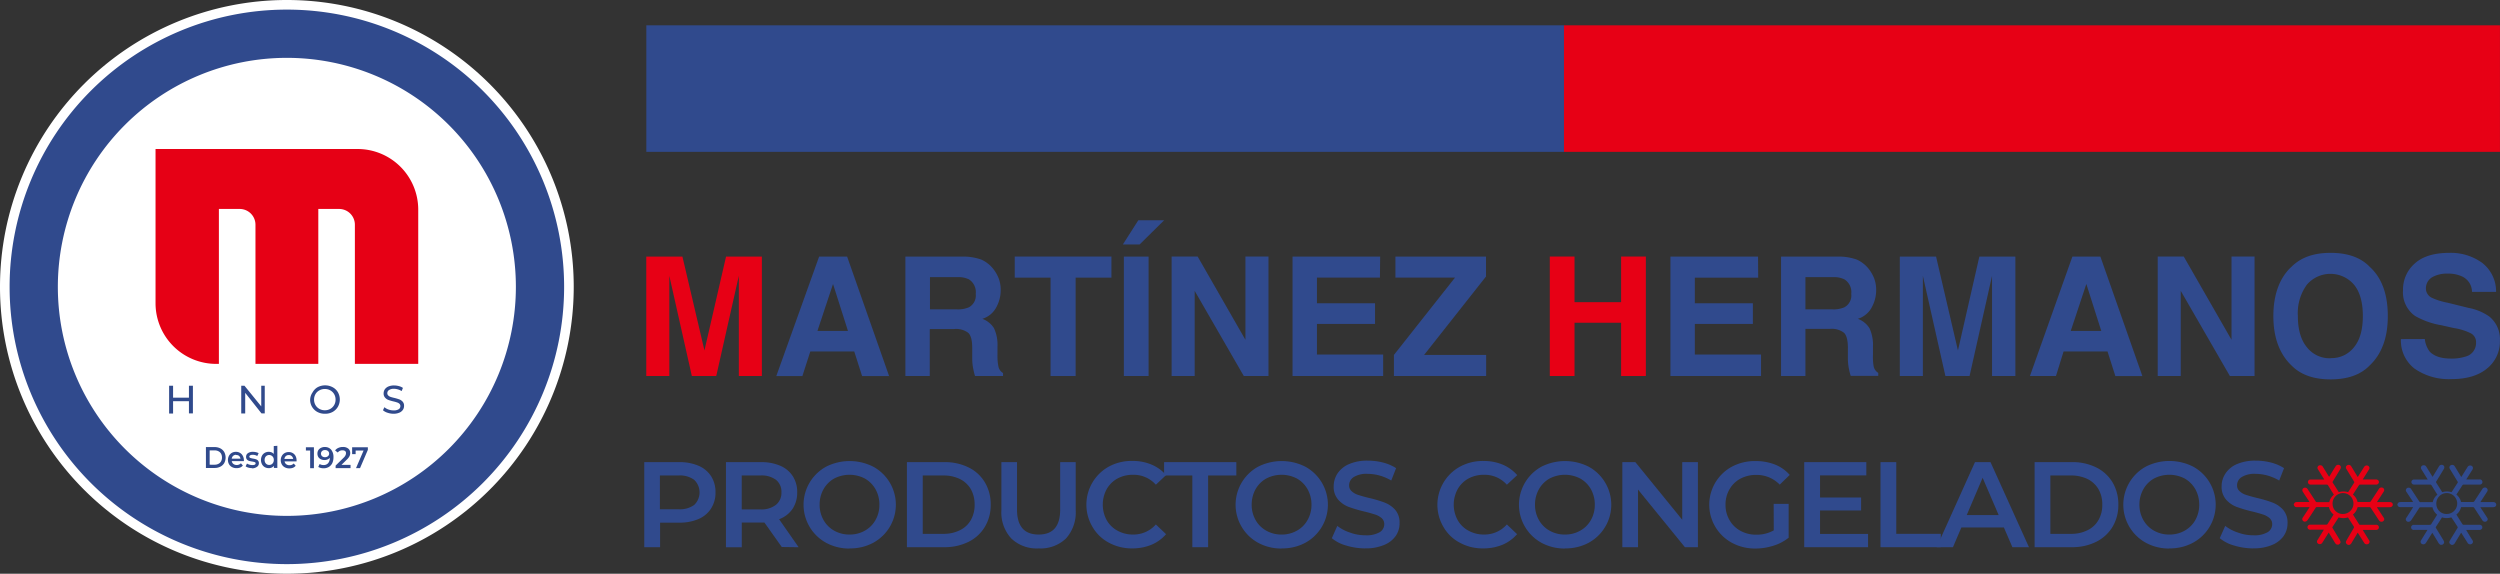 <svg xmlns="http://www.w3.org/2000/svg" viewBox="0 0 535.88 122.98"><rect x="0" y="0" width="535.88" height="122.98" fill="#333333" stroke="none"/><defs><style>.cls-1,.cls-4{fill:#304a8d;}.cls-2{fill:#e70015;}.cls-3{fill:#fff;}.cls-3,.cls-4,.cls-5,.cls-6{fill-rule:evenodd;}.cls-5{fill:#304a8c;}.cls-6{fill:#e60015;}</style></defs><g id="Layer_2" data-name="Layer 2"><g id="Capa_1" data-name="Capa 1"><g id="CONGELADOS"><rect class="cls-1" x="138.54" y="5.43" width="196.7" height="27.12"/><rect class="cls-2" x="335.24" y="5.43" width="200.63" height="27.12"/><path class="cls-2" d="M155.63,55h7.68V80.6h-4.94V63.28c0-.5,0-1.21,0-2.1V59.12L153.53,80.6H148.3l-4.83-21.48c0,.46,0,1.17,0,2.06V80.6h-4.94V55h7.75L151,75.12Z"/><polygon class="cls-2" points="332.2 80.6 332.2 54.99 337.5 54.99 337.5 64.77 347.49 64.77 347.49 54.99 352.79 54.99 352.79 80.6 347.49 80.6 347.49 69.18 337.5 69.18 337.5 80.6 332.2 80.6"/><path class="cls-1" d="M175.58,55h6l9,25.61h-5.79l-1.68-5.27h-9.42l-1.7,5.27h-5.59Zm-.36,15.93h6.54l-3.2-10.06Z"/><path class="cls-1" d="M206.34,55a11.55,11.55,0,0,1,4,.64,6.91,6.91,0,0,1,2.42,1.82,8.21,8.21,0,0,1,1.28,2.13,7,7,0,0,1,.46,2.7,7.63,7.63,0,0,1-.93,3.56,5.05,5.05,0,0,1-3,2.49,5,5,0,0,1,2.49,2,8.49,8.49,0,0,1,.75,4v1.75A11.74,11.74,0,0,0,214,78.5a2.16,2.16,0,0,0,1,1.46v.64H209a12.74,12.74,0,0,1-.35-1.39,10.77,10.77,0,0,1-.25-2.21l0-2.38c0-1.63-.28-2.74-.85-3.27a4.3,4.3,0,0,0-3-.82H199.3V80.6h-5.23V55Zm-7,4.41v6.9h5.76a5.85,5.85,0,0,0,2.56-.43A2.86,2.86,0,0,0,209.15,63a3.24,3.24,0,0,0-1.46-3.12,5.17,5.17,0,0,0-2.49-.47Z"/><polygon class="cls-1" points="238.24 54.99 238.24 59.51 230.56 59.51 230.56 80.6 225.19 80.6 225.19 59.51 217.51 59.51 217.51 54.99 238.24 54.99"/><path class="cls-1" d="M249.54,47.21l-5.26,5.19h-3.59L244,47.21ZM246.2,80.6h-5.3V55h5.3Z"/><polygon class="cls-1" points="251.14 54.99 256.72 54.99 266.96 72.84 266.96 54.99 271.9 54.99 271.9 80.6 266.61 80.6 256.08 62.35 256.08 80.6 251.14 80.6 251.14 54.99"/><path class="cls-1" d="M298.79,76.08l13.09-16.57H299.11V55h19.42v4.27L305.26,76.08h13.3V80.6H298.79Zm-3-16.57H282.29V65h12.45v4.44H282.29V76h14.19V80.6H277.06V55h18.78Z"/><path class="cls-1" d="M394,55a11.55,11.55,0,0,1,4,.64,6.91,6.91,0,0,1,2.42,1.82,8.21,8.21,0,0,1,1.28,2.13,7,7,0,0,1,.46,2.7,7.63,7.63,0,0,1-.93,3.56,5.05,5.05,0,0,1-3,2.49,5,5,0,0,1,2.49,2,8.49,8.49,0,0,1,.75,4v1.75a11.74,11.74,0,0,0,.14,2.38,2.14,2.14,0,0,0,1,1.46v.64h-5.91a12.74,12.74,0,0,1-.35-1.39,10.77,10.77,0,0,1-.25-2.21l0-2.38c0-1.63-.28-2.74-.85-3.27a4.28,4.28,0,0,0-3-.82H387V80.6h-5.23V55Zm-7,4.41v6.9h5.76a5.85,5.85,0,0,0,2.56-.43A2.86,2.86,0,0,0,396.82,63a3.24,3.24,0,0,0-1.46-3.12,5.17,5.17,0,0,0-2.49-.47Zm-10.13.11H363.29V65h12.44v4.44H363.29V76h14.19V80.6H358.06V55h18.78Z"/><path class="cls-1" d="M444.22,55h6l9,25.61h-5.79l-1.68-5.27h-9.42L440.7,80.6h-5.58Zm-.35,15.93h6.54l-3.2-10.06ZM424.28,55H432V80.6H427V63.28c0-.5,0-1.21,0-2.1V59.12L422.18,80.6H417l-4.83-21.48c0,.46,0,1.17,0,2.06V80.6h-4.94V55H415l4.69,20.13Z"/><polygon class="cls-1" points="462.51 54.99 468.09 54.99 478.33 72.84 478.33 54.99 483.27 54.99 483.27 80.6 477.98 80.6 467.45 62.35 467.45 80.6 462.51 80.6 462.51 54.99"/><path class="cls-1" d="M511.83,67.76c0,4.59-1.28,8.11-3.87,10.56-1.92,2-4.73,3-8.39,3s-6.44-1-8.4-3c-2.56-2.45-3.87-6-3.87-10.56s1.31-8.21,3.87-10.56c2-2,4.73-3,8.4-3s6.47,1,8.39,3c2.59,2.35,3.87,5.87,3.87,10.56m-12.23,9a6.08,6.08,0,0,0,5-2.35c1.28-1.56,1.88-3.8,1.88-6.68s-.6-5.12-1.88-6.69a6.65,6.65,0,0,0-10.13,0,10.35,10.35,0,0,0-1.92,6.69c0,2.88.64,5.12,1.92,6.68A6.14,6.14,0,0,0,499.6,76.79Z"/><path class="cls-1" d="M519.76,72.67a5.53,5.53,0,0,0,1,2.63c.89,1,2.41,1.56,4.58,1.56a9.78,9.78,0,0,0,3.13-.42,3,3,0,0,0,2.28-3,2.12,2.12,0,0,0-1.14-2A12.12,12.12,0,0,0,526,70.32l-2.73-.61a17,17,0,0,1-5.62-2,6.22,6.22,0,0,1-2.56-5.51,7.41,7.41,0,0,1,2.52-5.72c1.67-1.53,4.16-2.28,7.43-2.28a11.43,11.43,0,0,1,7,2.13,7.73,7.73,0,0,1,3,6.23h-5.16a3.67,3.67,0,0,0-2.06-3.27,7,7,0,0,0-3.17-.64,6.34,6.34,0,0,0-3.37.81A2.74,2.74,0,0,0,520,61.82a2.19,2.19,0,0,0,1.25,2,13.84,13.84,0,0,0,3.37,1.06L529.14,66a11.35,11.35,0,0,1,4.45,1.85,6.25,6.25,0,0,1,2.27,5.23,7.38,7.38,0,0,1-2.7,5.86c-1.81,1.53-4.37,2.32-7.64,2.32a12.82,12.82,0,0,1-8-2.28,7.61,7.61,0,0,1-2.88-6.29Z"/><path class="cls-1" d="M145.45,109.16a5.22,5.22,0,0,0,3.36-.93,3.73,3.73,0,0,0,0-5.37,5.16,5.16,0,0,0-3.36-.94h-4v7.24Zm.15-10.1a10.13,10.13,0,0,1,4.14.78,6,6,0,0,1,2.69,2.24,6.28,6.28,0,0,1,.94,3.46,6.21,6.21,0,0,1-.94,3.44,5.92,5.92,0,0,1-2.69,2.27,10.13,10.13,0,0,1-4.14.78h-4.11v5.26H138.1V99.06Z"/><path class="cls-1" d="M167.5,105.54a3.27,3.27,0,0,0-1.15-2.68,5.16,5.16,0,0,0-3.36-.94h-4v7.27h4a5,5,0,0,0,3.36-1,3.28,3.28,0,0,0,1.15-2.69m.07,11.75L163.85,112a4.39,4.39,0,0,1-.7,0H159v5.31h-3.39V99.06h7.51a10.16,10.16,0,0,1,4.14.78,6,6,0,0,1,2.68,2.24,6.2,6.2,0,0,1,.94,3.46,6.32,6.32,0,0,1-1,3.55A6.07,6.07,0,0,1,167,111.3l4.19,6Z"/><path class="cls-1" d="M182.1,114.58a6.53,6.53,0,0,0,3.28-.83,5.93,5.93,0,0,0,2.29-2.29,6.54,6.54,0,0,0,.83-3.29,6.66,6.66,0,0,0-.83-3.3,6.09,6.09,0,0,0-2.29-2.3,7.14,7.14,0,0,0-6.57,0,6.09,6.09,0,0,0-2.29,2.3,6.66,6.66,0,0,0-.83,3.3,6.54,6.54,0,0,0,.83,3.29,5.93,5.93,0,0,0,2.29,2.29,6.54,6.54,0,0,0,3.29.83m0,3a10.37,10.37,0,0,1-5-1.22,9.3,9.3,0,0,1,0-16.34,11.2,11.2,0,0,1,10.05,0,9.28,9.28,0,0,1,0,16.34A10.33,10.33,0,0,1,182.1,117.55Z"/><path class="cls-1" d="M202.22,114.43a7.72,7.72,0,0,0,3.54-.78,5.36,5.36,0,0,0,2.35-2.19,6.49,6.49,0,0,0,.8-3.29,6.58,6.58,0,0,0-.8-3.3,5.6,5.6,0,0,0-2.35-2.19,8,8,0,0,0-3.54-.76h-4.43v12.51ZM194.4,99.06h8a11.36,11.36,0,0,1,5.19,1.12,8.31,8.31,0,0,1,3.51,3.2,9.09,9.09,0,0,1,1.26,4.79,9,9,0,0,1-1.26,4.77,8.4,8.4,0,0,1-3.51,3.21,11.49,11.49,0,0,1-5.19,1.14h-8Z"/><path class="cls-1" d="M222.65,117.55a7.85,7.85,0,0,1-5.88-2.13,8.23,8.23,0,0,1-2.12-6.07V99.06H218v10.16c0,3.57,1.54,5.36,4.64,5.36s4.61-1.79,4.61-5.36V99.06h3.33v10.29a8.34,8.34,0,0,1-2.08,6.07,7.87,7.87,0,0,1-5.89,2.13"/><path class="cls-1" d="M242.7,117.55a10.2,10.2,0,0,1-5-1.22,8.77,8.77,0,0,1-3.49-3.34,9.32,9.32,0,0,1,3.52-13,10.23,10.23,0,0,1,5-1.19,10.39,10.39,0,0,1,4.09.78,8.42,8.42,0,0,1,3.13,2.26l-2.19,2.06a6.36,6.36,0,0,0-4.87-2.13,6.9,6.9,0,0,0-3.36.8,6,6,0,0,0-2.32,2.3,7,7,0,0,0,0,6.61,5.89,5.89,0,0,0,2.32,2.27,6.8,6.8,0,0,0,3.36.83,6.39,6.39,0,0,0,4.87-2.16l2.19,2.08a8.45,8.45,0,0,1-3.13,2.27,10.63,10.63,0,0,1-4.11.78"/><polygon class="cls-1" points="255.58 101.92 249.53 101.92 249.53 99.06 265.01 99.06 265.01 101.92 258.96 101.92 258.96 117.29 255.58 117.29 255.58 101.92"/><path class="cls-1" d="M274.71,114.58a6.5,6.5,0,0,0,3.28-.83,5.8,5.8,0,0,0,2.29-2.29,6.54,6.54,0,0,0,.84-3.29,6.66,6.66,0,0,0-.84-3.3,6,6,0,0,0-2.29-2.3,7.12,7.12,0,0,0-6.56,0,6,6,0,0,0-2.3,2.3,6.76,6.76,0,0,0-.83,3.3,6.64,6.64,0,0,0,.83,3.29,5.89,5.89,0,0,0,2.3,2.29,6.47,6.47,0,0,0,3.28.83m0,3a10.4,10.4,0,0,1-5-1.22,9.3,9.3,0,0,1,0-16.34,11.23,11.23,0,0,1,10.06,0,9.29,9.29,0,0,1,0,16.34A10.4,10.4,0,0,1,274.71,117.55Z"/><path class="cls-1" d="M292.67,117.55a14,14,0,0,1-4.06-.6,8.2,8.2,0,0,1-3.13-1.59l1.17-2.63a9.11,9.11,0,0,0,2.76,1.44,9.49,9.49,0,0,0,3.26.57,5.69,5.69,0,0,0,3.05-.65,2,2,0,0,0,1-1.72,1.71,1.71,0,0,0-.55-1.3,4.11,4.11,0,0,0-1.43-.79c-.58-.18-1.36-.41-2.35-.65a27.54,27.54,0,0,1-3.36-1,5.58,5.58,0,0,1-2.21-1.56,4.07,4.07,0,0,1-.94-2.84,5,5,0,0,1,.83-2.76,5.59,5.59,0,0,1,2.48-2,9.73,9.73,0,0,1,4-.73,12.88,12.88,0,0,1,3.28.41,9.6,9.6,0,0,1,2.79,1.2L298.22,103a10.71,10.71,0,0,0-2.5-1.07,9.9,9.9,0,0,0-2.53-.36,5.26,5.26,0,0,0-3,.68,2.07,2.07,0,0,0-1,1.79,1.59,1.59,0,0,0,.57,1.28,3.69,3.69,0,0,0,1.41.78c.57.18,1.35.42,2.34.65a25.18,25.18,0,0,1,3.34,1,5.9,5.9,0,0,1,2.24,1.56,4.18,4.18,0,0,1,.91,2.81,4.75,4.75,0,0,1-.81,2.74,5.6,5.6,0,0,1-2.5,1.95,9.92,9.92,0,0,1-4.06.73"/><path class="cls-1" d="M317.92,117.55a10.14,10.14,0,0,1-5-1.22,8.7,8.7,0,0,1-3.49-3.34A9.33,9.33,0,0,1,313,100a10.3,10.3,0,0,1,5-1.19,10.43,10.43,0,0,1,4.09.78,8.51,8.51,0,0,1,3.13,2.26L323,103.9a6.38,6.38,0,0,0-4.87-2.13,6.9,6.9,0,0,0-3.36.8,5.9,5.9,0,0,0-2.32,2.3,6.92,6.92,0,0,0,0,6.61,5.83,5.83,0,0,0,2.32,2.27,6.8,6.8,0,0,0,3.36.83,6.41,6.41,0,0,0,4.87-2.16l2.19,2.08a8.53,8.53,0,0,1-3.13,2.27,10.65,10.65,0,0,1-4.12.78"/><path class="cls-1" d="M335.44,114.58a6.47,6.47,0,0,0,3.28-.83,5.89,5.89,0,0,0,2.3-2.29,6.64,6.64,0,0,0,.83-3.29,6.76,6.76,0,0,0-.83-3.3,6,6,0,0,0-2.3-2.3,7.12,7.12,0,0,0-6.56,0,6,6,0,0,0-2.29,2.3,6.66,6.66,0,0,0-.84,3.3,6.54,6.54,0,0,0,.84,3.29,5.8,5.8,0,0,0,2.29,2.29,6.5,6.5,0,0,0,3.28.83m0,3a10.4,10.4,0,0,1-5-1.22,9.31,9.31,0,0,1,0-16.34,11.23,11.23,0,0,1,10.06,0,9.28,9.28,0,0,1,0,16.34A10.4,10.4,0,0,1,335.44,117.55Z"/><polygon class="cls-1" points="363.95 99.06 363.95 117.29 361.16 117.29 351.11 104.94 351.11 117.29 347.75 117.29 347.75 99.06 350.54 99.06 360.59 111.41 360.59 99.06 363.95 99.06"/><path class="cls-1" d="M380.19,108h3.21v7.26a9.83,9.83,0,0,1-3.29,1.72,12.8,12.8,0,0,1-3.85.6,10.4,10.4,0,0,1-5-1.22,9.28,9.28,0,0,1,0-16.34,10.46,10.46,0,0,1,5.05-1.19,11.3,11.3,0,0,1,4.17.75,8.24,8.24,0,0,1,3.15,2.22l-2.14,2.08a6.87,6.87,0,0,0-5-2.08,7.05,7.05,0,0,0-3.42.8,5.88,5.88,0,0,0-2.34,2.27,6.43,6.43,0,0,0-.86,3.33,6.36,6.36,0,0,0,.86,3.29,5.93,5.93,0,0,0,2.34,2.29,6.84,6.84,0,0,0,3.39.83,7.35,7.35,0,0,0,3.75-.93Z"/><polygon class="cls-1" points="400.42 114.45 400.42 117.29 386.74 117.29 386.74 99.06 400.05 99.06 400.05 101.9 390.13 101.9 390.13 106.64 398.93 106.64 398.93 109.42 390.13 109.42 390.13 114.45 400.42 114.45"/><polygon class="cls-1" points="403.09 99.06 406.47 99.06 406.47 114.43 416.01 114.43 416.01 117.29 403.09 117.29 403.09 99.06"/><path class="cls-1" d="M428.42,110.41l-3.44-8-3.41,8Zm1.12,2.66h-9.12l-1.8,4.22h-3.49l8.21-18.23h3.33l8.24,18.23h-3.55Z"/><path class="cls-1" d="M443.93,114.43a7.69,7.69,0,0,0,3.54-.78,5.36,5.36,0,0,0,2.35-2.19,6.4,6.4,0,0,0,.81-3.29,6.49,6.49,0,0,0-.81-3.3,5.6,5.6,0,0,0-2.35-2.19,8,8,0,0,0-3.54-.76H439.5v12.51Zm-7.81-15.37h8a11.34,11.34,0,0,1,5.18,1.12,8.4,8.4,0,0,1,3.52,3.2,9.17,9.17,0,0,1,1.25,4.79,9.08,9.08,0,0,1-1.25,4.77,8.49,8.49,0,0,1-3.52,3.21,11.48,11.48,0,0,1-5.18,1.14h-8Z"/><path class="cls-1" d="M465,114.58a6.54,6.54,0,0,0,3.29-.83,5.93,5.93,0,0,0,2.29-2.29,6.64,6.64,0,0,0,.83-3.29,6.76,6.76,0,0,0-.83-3.3,6.09,6.09,0,0,0-2.29-2.3,7.14,7.14,0,0,0-6.57,0,6,6,0,0,0-2.29,2.3,6.66,6.66,0,0,0-.84,3.3,6.54,6.54,0,0,0,.84,3.29,5.86,5.86,0,0,0,2.29,2.29,6.5,6.5,0,0,0,3.28.83m0,3a10.4,10.4,0,0,1-5-1.22A9.31,9.31,0,0,1,460,100a11.23,11.23,0,0,1,10.06,0,9.28,9.28,0,0,1,0,16.34A10.37,10.37,0,0,1,465,117.55Z"/><path class="cls-1" d="M483,117.55a14.1,14.1,0,0,1-4.06-.6,8.27,8.27,0,0,1-3.13-1.59l1.17-2.63a9.05,9.05,0,0,0,2.77,1.44,9.39,9.39,0,0,0,3.25.57,5.67,5.67,0,0,0,3.05-.65,2,2,0,0,0,1-1.72,1.68,1.68,0,0,0-.55-1.3,4.11,4.11,0,0,0-1.43-.79c-.57-.18-1.35-.41-2.34-.65a27.54,27.54,0,0,1-3.36-1,5.61,5.61,0,0,1-2.22-1.56,4.12,4.12,0,0,1-.94-2.84,4.88,4.88,0,0,1,.84-2.76,5.5,5.5,0,0,1,2.47-2,9.76,9.76,0,0,1,4-.73,12.88,12.88,0,0,1,3.28.41,9.48,9.48,0,0,1,2.79,1.2L488.55,103a10.71,10.71,0,0,0-2.5-1.07,9.9,9.9,0,0,0-2.53-.36,5.3,5.3,0,0,0-3,.68,2.07,2.07,0,0,0-1,1.79,1.6,1.6,0,0,0,.58,1.28,3.58,3.58,0,0,0,1.4.78c.58.18,1.36.42,2.35.65a25.44,25.44,0,0,1,3.33,1,5.82,5.82,0,0,1,2.24,1.56,4.19,4.19,0,0,1,.92,2.81,4.82,4.82,0,0,1-.81,2.74,5.65,5.65,0,0,1-2.5,1.95,10,10,0,0,1-4.07.73"/><path class="cls-1" d="M522.24,108.17a2.24,2.24,0,1,1,2.23,2,2.15,2.15,0,0,1-2.23-2m4.54,4.74a.2.2,0,0,1,0,.25c-.54.88-1.08,1.76-1.61,2.64-.27.46-.19.72.31,1h.28a.9.9,0,0,0,.47-.43c.4-.67.8-1.33,1.21-2,0-.06.07-.11.12-.19l1.36,2.16a.63.63,0,0,0,.85.27.53.53,0,0,0,.19-.82c-.4-.65-.81-1.3-1.22-2l-.12-.2h.22l2.59,0a.62.62,0,0,0,.61-.32.55.55,0,0,0-.56-.78l-3.39,0a.28.28,0,0,1-.27-.14c-.43-.69-.87-1.37-1.29-2.06a2.76,2.76,0,0,0,1-1.58c.84,0,1.69,0,2.53,0a.32.32,0,0,1,.32.18c.56.87,1.14,1.74,1.71,2.61a.61.61,0,0,0,.43.32.6.6,0,0,0,.62-.22.51.51,0,0,0,0-.62l-1.35-2.06-.12-.2h2.72c.42,0,.69-.23.68-.56s-.27-.54-.68-.54h-2.7l.14-.24,1.3-2a.56.56,0,0,0-.41-.88.65.65,0,0,0-.63.32l-1.72,2.63a.3.3,0,0,1-.29.15h-2.55a2.81,2.81,0,0,0-1-1.58c.44-.68.87-1.36,1.29-2a.29.29,0,0,1,.28-.15l3.35,0a.56.56,0,1,0,0-1.1l-1.35,0c-.48,0-1,0-1.45,0a1.59,1.59,0,0,1,.13-.22c.4-.64.81-1.27,1.21-1.92a.55.55,0,0,0-.45-.85.64.64,0,0,0-.62.33l-1.34,2.14-.13-.2-1.26-2.08a.62.62,0,0,0-.84-.25.53.53,0,0,0-.21.8l1.65,2.71a.21.21,0,0,1,0,.27l-1.29,2a3.41,3.41,0,0,0-2,0v0c-.42-.67-.84-1.34-1.27-2a.27.27,0,0,1,0-.33c.55-.88,1.09-1.77,1.62-2.66a.76.76,0,0,0,.1-.41.54.54,0,0,0-.49-.46.63.63,0,0,0-.64.3l-.87,1.43-.51.84-.12-.17-1.24-2a.61.61,0,0,0-.67-.3.54.54,0,0,0-.38.85l1.24,2,.12.2h-.26l-2.55,0a.82.82,0,0,0-.22,0,.55.55,0,0,0-.47.6.57.57,0,0,0,.59.48l3.42,0a.33.33,0,0,1,.31.17c.41.66.82,1.33,1.25,2v0a2.8,2.8,0,0,0-1,1.6H518.9a.34.34,0,0,1-.35-.19l-1.69-2.58a.63.63,0,0,0-.64-.33.55.55,0,0,0-.42.86l1.33,2,.12.21h-2.56c-.51,0-.62.07-.81.49v.11c.18.43.3.5.82.5h2.56l-.1.17L515.8,111a.48.48,0,0,0,0,.62.53.53,0,0,0,.61.21.86.86,0,0,0,.42-.3c.59-.87,1.16-1.75,1.72-2.63a.35.35,0,0,1,.33-.17c.84,0,1.69,0,2.53,0a2.82,2.82,0,0,0,1,1.6c-.42.67-.85,1.34-1.26,2a.33.33,0,0,1-.31.17l-3.41,0a.57.57,0,0,0-.6.47.55.55,0,0,0,.46.61,1.06,1.06,0,0,0,.25,0l2.54,0h.25l-.11.19-1.23,2a.54.54,0,0,0,.17.84.64.64,0,0,0,.86-.28c.45-.7.89-1.41,1.35-2.13a1.63,1.63,0,0,1,.11.17c.39.64.79,1.28,1.17,1.93a1.11,1.11,0,0,0,.48.48h.33c.49-.26.56-.51.28-1l-1.58-2.59a.24.24,0,0,1,0-.29q.66-1,1.29-2h0a3.19,3.19,0,0,0,1,.15,3.29,3.29,0,0,0,1-.15h0C525.91,111.54,526.34,112.23,526.78,112.91Z"/><path class="cls-2" d="M500,108.17a2.24,2.24,0,1,1,2.23,2,2.15,2.15,0,0,1-2.23-2m4.54,4.74a.2.2,0,0,1,0,.25L503,115.8c-.27.46-.19.72.31,1h.29a1,1,0,0,0,.47-.43c.39-.67.8-1.33,1.2-2,0-.06.07-.11.12-.19l1.36,2.16a.63.63,0,0,0,.85.27.53.53,0,0,0,.2-.82l-1.23-2-.12-.2h.23l2.58,0a.62.62,0,0,0,.61-.32.55.55,0,0,0-.56-.78l-3.39,0a.28.28,0,0,1-.27-.14c-.42-.69-.86-1.37-1.29-2.06a2.83,2.83,0,0,0,1-1.58q1.26,0,2.52,0a.32.32,0,0,1,.32.18l1.71,2.61a.61.61,0,0,0,.43.32.6.6,0,0,0,.62-.22.5.5,0,0,0,0-.62l-1.35-2.06-.11-.2h2.71c.42,0,.69-.23.69-.56s-.28-.54-.68-.54h-2.71l.14-.24c.44-.66.87-1.32,1.3-2a.55.55,0,0,0-.41-.88.65.65,0,0,0-.63.32l-1.72,2.63a.3.3,0,0,1-.29.15h-2.55a2.76,2.76,0,0,0-1-1.58c.44-.68.87-1.36,1.29-2a.29.29,0,0,1,.28-.15l3.36,0a.58.58,0,0,0,.65-.54c0-.33-.27-.56-.67-.56l-1.35,0c-.47,0-.95,0-1.45,0l.13-.22c.4-.64.81-1.27,1.21-1.92a.54.54,0,0,0-.44-.85.64.64,0,0,0-.62.33c-.44.71-.89,1.41-1.35,2.14-.05-.08-.09-.14-.12-.2-.43-.69-.85-1.39-1.27-2.08a.62.62,0,0,0-.84-.25.53.53,0,0,0-.21.8l1.65,2.71a.21.21,0,0,1,0,.27c-.43.68-.86,1.36-1.28,2a3.4,3.4,0,0,0-1-.15,3.19,3.19,0,0,0-1,.15v0c-.42-.67-.84-1.34-1.27-2a.27.27,0,0,1,0-.33c.55-.88,1.09-1.77,1.62-2.66a.76.76,0,0,0,.1-.41.54.54,0,0,0-.48-.46.63.63,0,0,0-.64.3c-.3.47-.59.95-.88,1.43l-.51.84-.12-.17c-.41-.66-.82-1.32-1.24-2a.61.61,0,0,0-.67-.3.54.54,0,0,0-.37.85l1.23,2,.12.2h-.26l-2.55,0a.82.82,0,0,0-.22,0,.55.55,0,0,0-.47.6.57.57,0,0,0,.6.48l3.41,0a.33.33,0,0,1,.31.17c.41.66.82,1.33,1.25,2l0,0a2.82,2.82,0,0,0-1,1.6H496.7a.36.36,0,0,1-.35-.19c-.56-.86-1.12-1.72-1.69-2.58a.63.63,0,0,0-.64-.33.55.55,0,0,0-.41.86c.43.68.88,1.36,1.32,2,0,.06.07.12.12.21h-2.56c-.5,0-.62.07-.81.49v.11c.19.43.3.5.83.5h2.55l-.1.17c-.45.7-.91,1.39-1.36,2.08a.5.5,0,0,0,0,.62.53.53,0,0,0,.61.21.86.86,0,0,0,.42-.3c.59-.87,1.16-1.75,1.72-2.63a.35.35,0,0,1,.33-.17c.84,0,1.69,0,2.53,0a2.79,2.79,0,0,0,1,1.6c-.43.67-.85,1.34-1.27,2a.32.32,0,0,1-.31.17l-3.41,0a.57.57,0,0,0-.6.47.55.55,0,0,0,.46.61,1.06,1.06,0,0,0,.25,0l2.55,0h.24l-.11.19-1.23,2a.54.54,0,0,0,.17.84.65.65,0,0,0,.87-.28l1.34-2.13a.82.82,0,0,1,.11.17c.39.64.79,1.28,1.18,1.93a1.09,1.09,0,0,0,.47.48h.33c.49-.26.56-.51.29-1L500,113.2a.23.23,0,0,1,0-.29l1.29-2h0a3.19,3.19,0,0,0,1,.15,3.4,3.4,0,0,0,1-.15h0C503.71,111.54,504.14,112.23,504.58,112.91Z"/><path class="cls-3" d="M61.49,0A61.49,61.49,0,1,1,0,61.49,61.49,61.49,0,0,1,61.49,0"/><path class="cls-4" d="M61.49,2.06A59.43,59.43,0,1,1,2.06,61.49,59.43,59.43,0,0,1,61.49,2.06m0,10.34A49.09,49.09,0,1,1,12.4,61.49,49.09,49.09,0,0,1,61.49,12.4Z"/><path class="cls-5" d="M84.38,88.69a4,4,0,0,1-1.29-.21,2.67,2.67,0,0,1-1-.54l.31-.66a2.62,2.62,0,0,0,.87.5,3.13,3.13,0,0,0,1.09.19,1.92,1.92,0,0,0,1.1-.25.78.78,0,0,0,.36-.67.66.66,0,0,0-.19-.49,1.24,1.24,0,0,0-.5-.29,7.07,7.07,0,0,0-.82-.23,10,10,0,0,1-1.08-.32,1.77,1.77,0,0,1-.7-.5,1.29,1.29,0,0,1-.3-.9,1.6,1.6,0,0,1,.25-.86,1.82,1.82,0,0,1,.76-.61,3.12,3.12,0,0,1,1.26-.23,4.07,4.07,0,0,1,1,.14,2.68,2.68,0,0,1,.87.39l-.28.68a2.89,2.89,0,0,0-.8-.36,3,3,0,0,0-.83-.13,1.79,1.79,0,0,0-1.08.27.79.79,0,0,0-.36.67.64.64,0,0,0,.21.5,1.31,1.31,0,0,0,.5.3,8.09,8.09,0,0,0,.82.22,10.5,10.5,0,0,1,1.07.32,1.82,1.82,0,0,1,.7.49,1.27,1.27,0,0,1,.29.89,1.49,1.49,0,0,1-.25.85,1.71,1.71,0,0,1-.77.61,3.17,3.17,0,0,1-1.27.23m-14.69-.75a2.33,2.33,0,0,0,1.18-.3,2.22,2.22,0,0,0,.82-.82,2.28,2.28,0,0,0,.3-1.16,2.32,2.32,0,0,0-.3-1.17,2.2,2.2,0,0,0-.82-.81,2.33,2.33,0,0,0-1.18-.3,2.38,2.38,0,0,0-1.18.3,2.15,2.15,0,0,0-.83.81,2.32,2.32,0,0,0-.3,1.17,2.28,2.28,0,0,0,.3,1.16,2.18,2.18,0,0,0,.83.82A2.38,2.38,0,0,0,69.69,87.94Zm0,.75a3.33,3.33,0,0,1-1.61-.39,2.95,2.95,0,0,1-1.54-2.64A2.92,2.92,0,0,1,67,84.11,2.82,2.82,0,0,1,68.08,83a3.44,3.44,0,0,1,3.22,0,2.87,2.87,0,0,1,1.13,1.08,3.15,3.15,0,0,1,0,3.11A3,3,0,0,1,71.3,88.3,3.31,3.31,0,0,1,69.69,88.69Zm-12.88-6v5.93h-.69L52.56,84.2v4.42h-.85V82.69h.7L56,87.11V82.69Zm-15.4,0v5.93h-.85V86h-3.4v2.64h-.85V82.69h.85v2.55h3.4V82.69Z"/><path class="cls-5" d="M78.85,95.87v.56l-1.68,3.92h-.86l1.62-3.77h-1.7v.76h-.75V95.87Zm-3.71,3.78v.7h-3.2V99.8l1.72-1.69a1.57,1.57,0,0,0,.39-.51.94.94,0,0,0,.11-.42A.57.57,0,0,0,74,96.7a.91.91,0,0,0-.6-.17,1.19,1.19,0,0,0-1,.47l-.57-.45a1.7,1.7,0,0,1,.69-.54,2.29,2.29,0,0,1,1-.2,1.73,1.73,0,0,1,1.13.35,1.15,1.15,0,0,1,.42.94,1.57,1.57,0,0,1-.15.68,2.7,2.7,0,0,1-.57.73l-1.16,1.14ZM69.67,98a.93.93,0,0,0,.63-.22.7.7,0,0,0,.25-.55.68.68,0,0,0-.24-.54.92.92,0,0,0-.66-.22.87.87,0,0,0-.61.21.76.76,0,0,0,0,1.11A.9.9,0,0,0,69.67,98Zm-.06-2.18a1.71,1.71,0,0,1,1.38.58A2.44,2.44,0,0,1,71.48,98a3,3,0,0,1-.26,1.29,2,2,0,0,1-.75.81,2.23,2.23,0,0,1-1.11.28,2.59,2.59,0,0,1-.63-.08,2,2,0,0,1-.51-.21l.3-.63a1.39,1.39,0,0,0,.82.22,1.23,1.23,0,0,0,1-.4,1.67,1.67,0,0,0,.35-1.14h0a1.26,1.26,0,0,1-.49.35,1.74,1.74,0,0,1-.67.12,1.7,1.7,0,0,1-.76-.17,1.33,1.33,0,0,1-.54-.48,1.44,1.44,0,0,1-.19-.73,1.38,1.38,0,0,1,.21-.76A1.41,1.41,0,0,1,68.8,96,1.79,1.79,0,0,1,69.61,95.81Zm-2.32.06v4.48h-.81V96.57h-.91v-.7ZM61.9,97.54a.91.91,0,0,0-.63.22,1,1,0,0,0-.31.61h1.88a1,1,0,0,0-.31-.6A.88.88,0,0,0,61.9,97.54Zm1.67,1.12a2.27,2.27,0,0,1,0,.24H61a.93.93,0,0,0,.35.6,1.12,1.12,0,0,0,.72.22,1.16,1.16,0,0,0,.89-.37l.42.49a1.56,1.56,0,0,1-.56.42,2.11,2.11,0,0,1-.77.14,2,2,0,0,1-1-.23,1.53,1.53,0,0,1-.64-.62,1.84,1.84,0,0,1-.23-.91,1.86,1.86,0,0,1,.22-.89,1.61,1.61,0,0,1,.61-.63,1.72,1.72,0,0,1,.88-.22,1.64,1.64,0,0,1,.86.22,1.49,1.49,0,0,1,.6.62A2,2,0,0,1,63.57,98.66Zm-5.87,1a1,1,0,0,0,.51-.13,1,1,0,0,0,.35-.37,1.14,1.14,0,0,0,.13-.57,1.13,1.13,0,0,0-.13-.56,1,1,0,0,0-1.36-.37.9.9,0,0,0-.35.37,1.13,1.13,0,0,0-.13.56,1.14,1.14,0,0,0,.13.57.93.93,0,0,0,.85.5Zm1.75-4.1v4.74h-.74v-.44a1.35,1.35,0,0,1-.48.37,1.52,1.52,0,0,1-.62.12,1.77,1.77,0,0,1-.86-.22,1.53,1.53,0,0,1-.59-.62,2,2,0,0,1,0-1.83,1.51,1.51,0,0,1,.59-.61,1.67,1.67,0,0,1,.86-.22,1.64,1.64,0,0,1,.6.11,1.35,1.35,0,0,1,.47.35V95.61Zm-5.4,4.79a3,3,0,0,1-.79-.11,1.83,1.83,0,0,1-.61-.28l.29-.6a1.92,1.92,0,0,0,.54.24,2.21,2.21,0,0,0,.62.09c.46,0,.69-.12.69-.37a.25.25,0,0,0-.18-.25,3.18,3.18,0,0,0-.56-.14,4.78,4.78,0,0,1-.67-.14,1.2,1.2,0,0,1-.45-.29.87.87,0,0,1-.18-.58.91.91,0,0,1,.39-.78,1.78,1.78,0,0,1,1.06-.29,2.63,2.63,0,0,1,.68.08,1.82,1.82,0,0,1,.56.21l-.3.61a1.78,1.78,0,0,0-1-.26,1,1,0,0,0-.51.11.31.31,0,0,0-.18.28.27.27,0,0,0,.19.27,3.49,3.49,0,0,0,.59.15,3.38,3.38,0,0,1,.64.15,1,1,0,0,1,.44.28.8.8,0,0,1,.18.56.89.89,0,0,1-.4.77A1.85,1.85,0,0,1,54.05,100.4Zm-3.44-2.86a.91.91,0,0,0-.63.22,1,1,0,0,0-.31.61h1.88a1,1,0,0,0-.31-.6A.88.88,0,0,0,50.61,97.54Zm1.67,1.12a2.27,2.27,0,0,1,0,.24H49.68a.93.93,0,0,0,.35.6,1.12,1.12,0,0,0,.72.22,1.16,1.16,0,0,0,.89-.37l.42.49a1.56,1.56,0,0,1-.56.42,2.11,2.11,0,0,1-.77.14,2,2,0,0,1-1-.23,1.53,1.53,0,0,1-.64-.62,1.84,1.84,0,0,1-.23-.91,1.86,1.86,0,0,1,.22-.89,1.61,1.61,0,0,1,.61-.63,1.72,1.72,0,0,1,.88-.22,1.64,1.64,0,0,1,.86.22,1.49,1.49,0,0,1,.6.62A2,2,0,0,1,52.28,98.66Zm-6.29,1a1.74,1.74,0,0,0,.84-.19,1.33,1.33,0,0,0,.56-.54,1.62,1.62,0,0,0,.19-.81,1.67,1.67,0,0,0-.19-.81,1.3,1.3,0,0,0-.56-.53,1.74,1.74,0,0,0-.84-.19H44.94v3.07Zm-1.85-3.78H46a2.72,2.72,0,0,1,1.23.28,2.07,2.07,0,0,1,.84.79,2.53,2.53,0,0,1,0,2.35,2,2,0,0,1-.84.78,2.59,2.59,0,0,1-1.23.28H44.14Z"/><path class="cls-6" d="M33.34,31.94H76.65a13,13,0,0,1,13,13V78H76.07V48.16a3.38,3.38,0,0,0-3.37-3.37H68.23V78H54.76V48.16a3.38,3.38,0,0,0-3.37-3.37H46.92V78h-.65A13,13,0,0,1,33.34,65.07Z"/></g></g></g></svg>